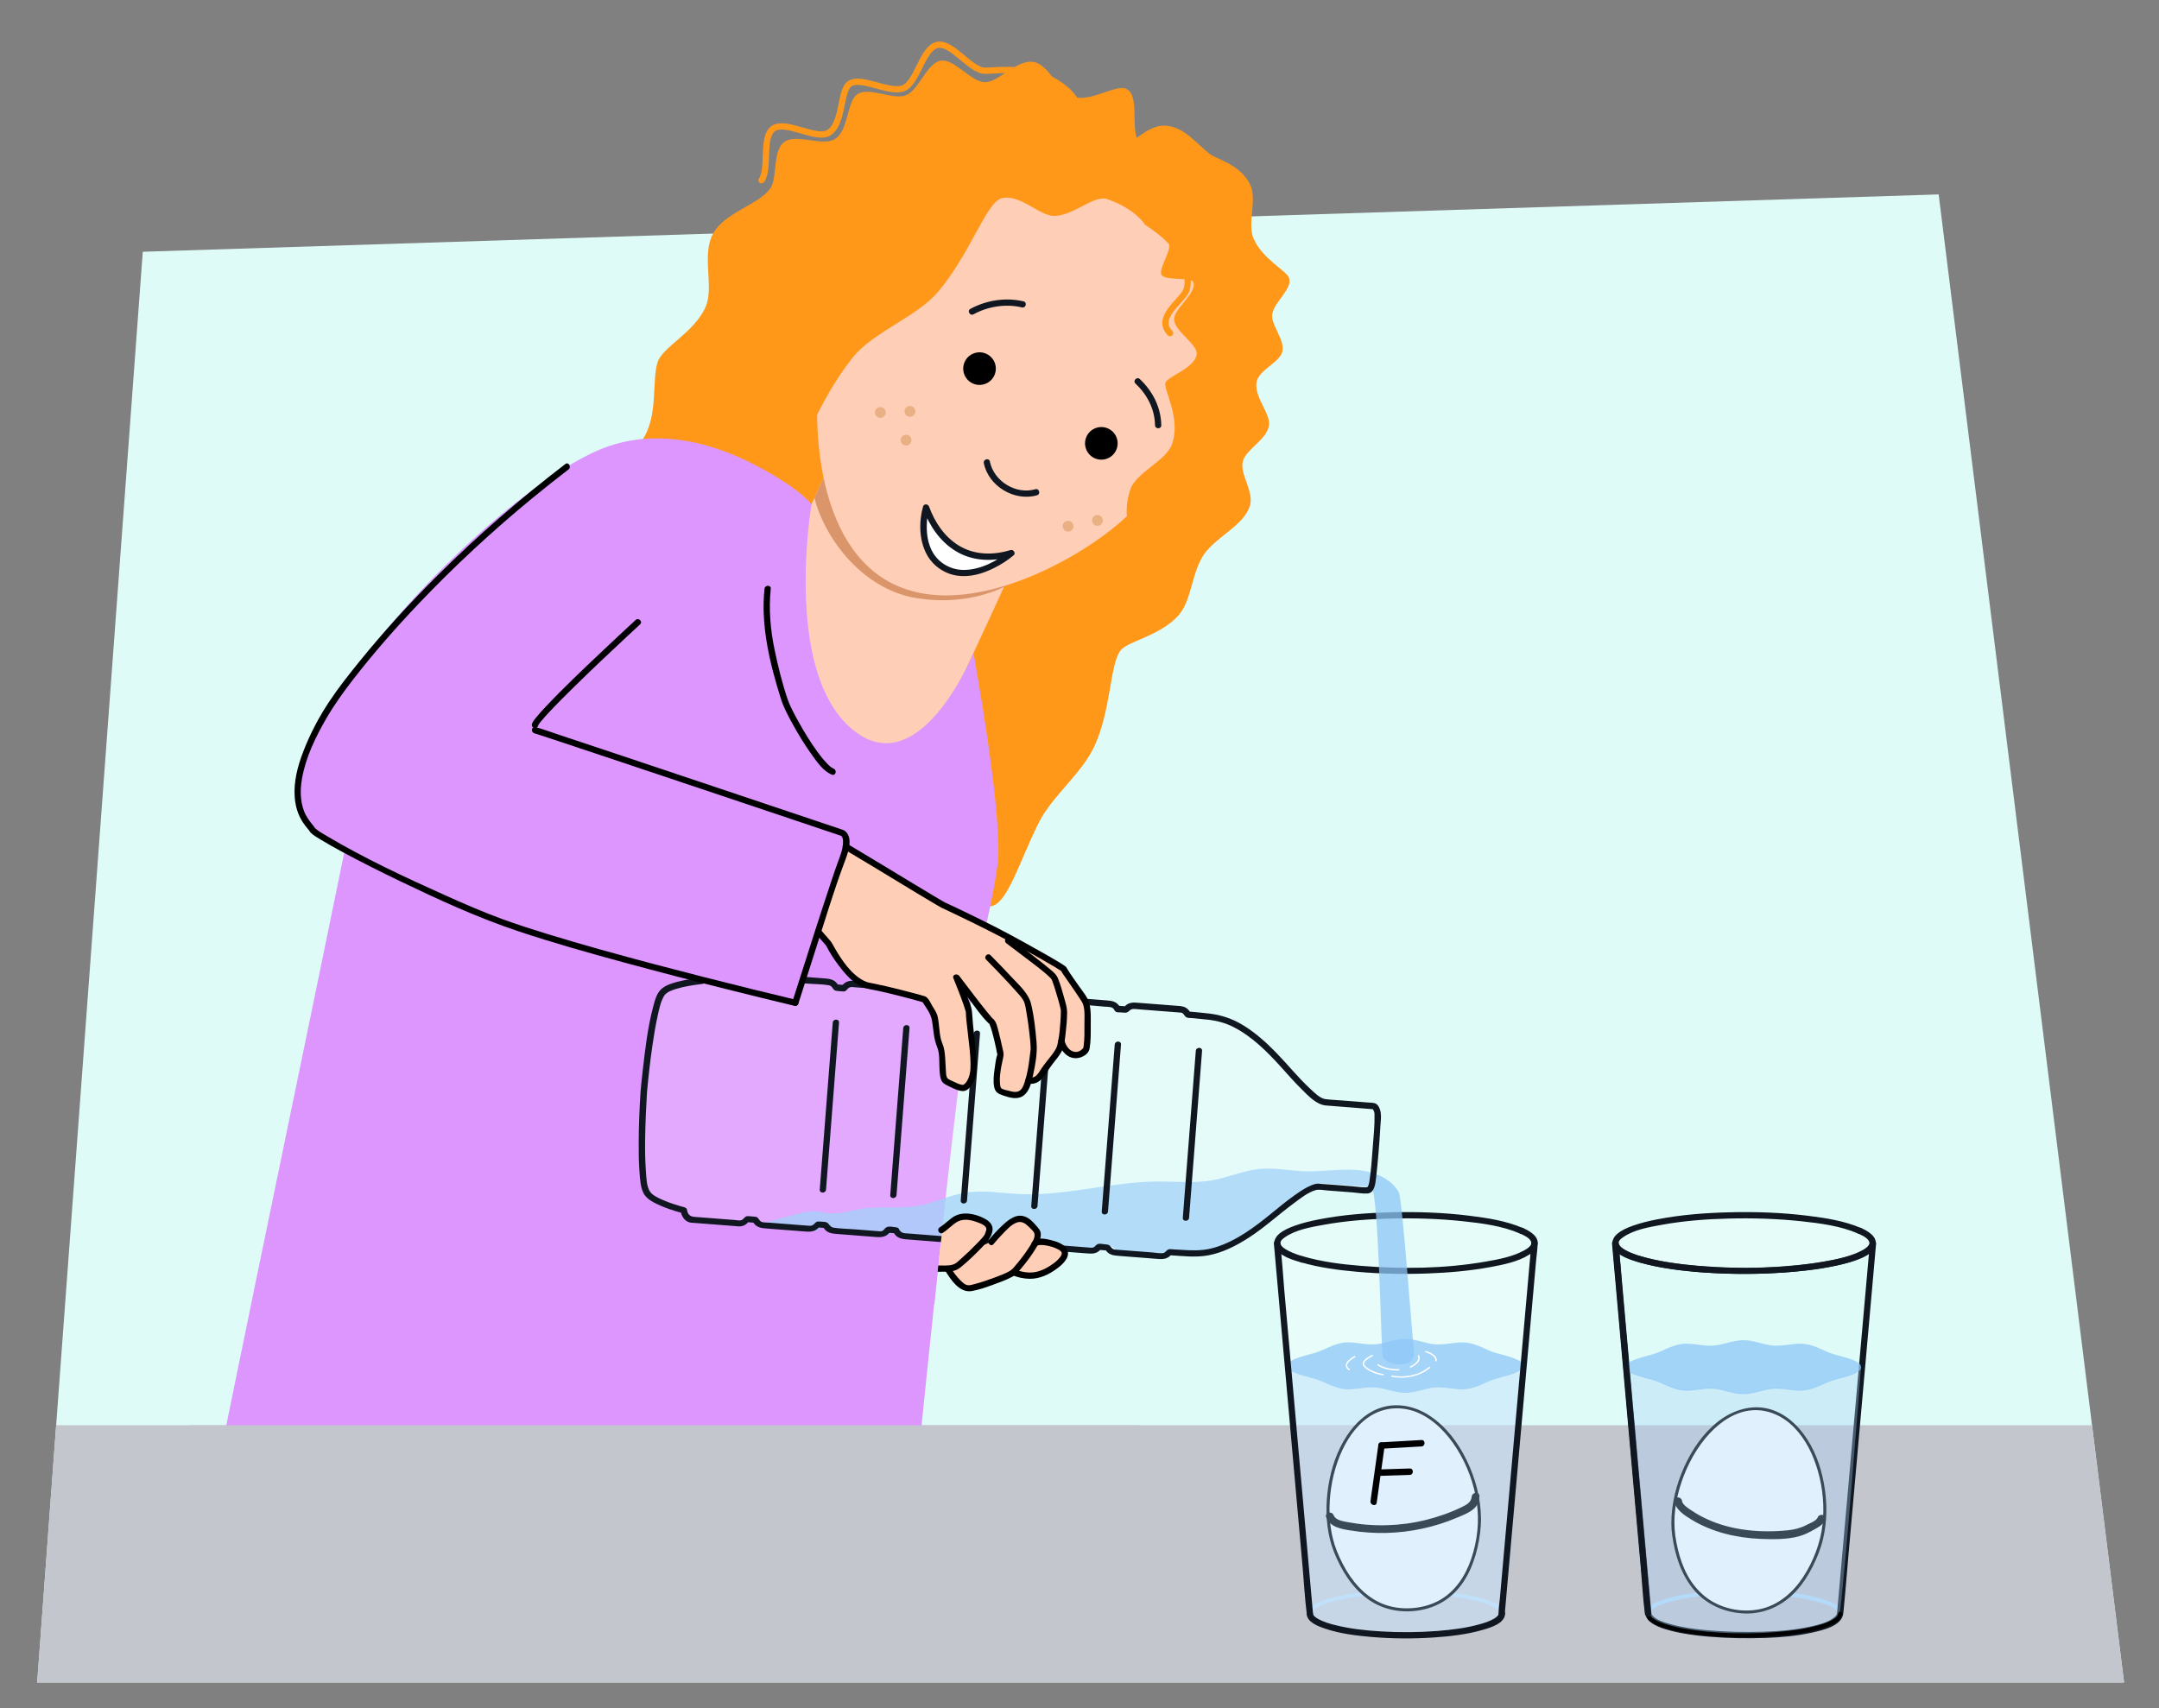 <?xml version="1.0" encoding="UTF-8"?>
<svg id="Voorgrond" xmlns="http://www.w3.org/2000/svg" xmlns:xlink="http://www.w3.org/1999/xlink" viewBox="0 0 690 546">
  <rect x="0" y="0" width="690" height="546" fill="#808080" stroke="none"/>
  <defs>
    <style>
      .cls-1 {
        fill: #da966a;
      }

      .cls-2 {
        fill: #fbdbe1;
      }

      .cls-3 {
        fill: #defbf8;
      }

      .cls-4 {
        fill: #a9d5f9;
        opacity: .35;
      }

      .cls-5 {
        fill: #101720;
      }

      .cls-6 {
        fill: #d59551;
        opacity: .5;
      }

      .cls-7 {
        fill: #fff;
      }

      .cls-8 {
        stroke: #fff;
        stroke-miterlimit: 10;
        stroke-width: .45px;
      }

      .cls-8, .cls-9 {
        fill: none;
      }

      .cls-10 {
        fill: #ff9819;
      }

      .cls-11, .cls-12 {
        fill: #8dc7f7;
      }

      .cls-13, .cls-12 {
        opacity: .75;
      }

      .cls-14 {
        opacity: .2;
      }

      .cls-15 {
        opacity: .29;
      }

      .cls-16 {
        opacity: .1;
      }

      .cls-17 {
        fill: #baddfa;
      }

      .cls-18 {
        fill: #c4c6ce;
      }

      .cls-9 {
        stroke: #ff9819;
        stroke-linecap: round;
        stroke-linejoin: round;
        stroke-width: 2px;
      }

      .cls-19 {
        fill: #dc96fe;
      }

      .cls-20 {
        clip-path: url(#clippath);
      }

      .cls-21 {
        fill: #ffceb6;
      }
    </style>
    <clipPath id="clippath">
      <path id="Path_17571-2" data-name="Path 17571" class="cls-3" d="M11.88,537.78L45.63,80.47l573.95-18.33,59.26,475.64H11.88Z"/>
    </clipPath>
  </defs>
  <g id="Achtergrond_5" data-name="Achtergrond 5">
    <path id="Path_17571" data-name="Path 17571" class="cls-3" d="M11.88,537.78L45.63,80.47l573.95-18.33,59.26,475.64H11.88Z"/>
    <g class="cls-20">
      <rect class="cls-18" x="5.32" y="455.55" width="798.14" height="104.79"/>
    </g>
  </g>
  <g>
    <path d="M597.85,397.5c-.35,3.91-.69,7.82-1.04,11.74-.84,9.44-1.67,18.88-2.51,28.31-1.01,11.38-2.02,22.76-3.03,34.14-.88,9.87-1.75,19.74-2.63,29.61l-.86,9.66c-.13,1.52-.44,3.13-.41,4.66,0,.07-.01.13-.02.2-.07.8,1.18.8,1.25,0,.35-3.91.69-7.82,1.04-11.74.84-9.44,1.67-18.88,2.51-28.31,1.01-11.38,2.02-22.76,3.03-34.14.88-9.87,1.75-19.74,2.63-29.61l.86-9.66c.13-1.52.44-3.13.41-4.66,0-.07.01-.13.02-.2.07-.8-1.18-.8-1.25,0h0Z"/>
    <g>
      <path class="cls-17" d="M419.21,515.76c.03-.87.98-1.49,1.64-1.89,1.34-.81,2.87-1.32,4.37-1.76,4.52-1.31,9.26-1.89,13.94-2.26,6.01-.47,12.07-.51,18.08-.15,4.93.3,9.89.83,14.69,2.03,1.84.46,3.72,1,5.39,1.9.78.42,2.02,1.11,2.06,2.13.03.8,1.28.81,1.25,0-.09-2.54-3.53-3.73-5.49-4.4-4.75-1.63-9.87-2.26-14.85-2.69-6.59-.57-13.24-.61-19.83-.17-5.22.35-10.54.94-15.58,2.4-2.22.64-6.83,1.88-6.93,4.85-.03.81,1.22.8,1.25,0h0Z"/>
      <g>
        <g class="cls-15">
          <path class="cls-7" d="M490.48,397.49c-.49,4.81-18.7,8.68-41.09,8.68-13.61,0-25.67-1.43-33.15-3.63-4.83-1.42-7.74-3.16-7.93-5.05h-.06l10.49,118.32c.29,3.3,11.01,6.91,33.11,6.81,17.99-.08,27.89-3.51,28.18-6.81l10.49-118.32h-.05Z"/>
        </g>
        <g class="cls-14">
          <path class="cls-7" d="M486.28,393.37c-6.7-2.94-20.7-4.96-36.89-4.96-22.7,0-41.1,3.98-41.1,8.88,0,1.96,2.95,3.78,7.95,5.25,7.48,2.2,19.54,3.63,33.15,3.63,22.7,0,41.1-3.98,41.1-8.88,0-1.41-1.51-2.74-4.21-3.92Z"/>
        </g>
        <path class="cls-5" d="M416.43,401.58c-1.64-.49-3.29-1.04-4.8-1.86-.8-.44-1.97-1.06-2.32-1.98s.46-1.66,1.29-2.24c3.53-2.48,8.43-3.29,12.58-4.04,6.96-1.26,14.05-1.79,21.11-1.97,7.75-.2,15.53.03,23.24.85,6.06.65,12.53,1.47,18.17,3.91,1.17.51,2.19-1.22,1.01-1.73-5.33-2.3-11.24-3.21-16.96-3.92-8.36-1.04-16.82-1.33-25.23-1.11-7.66.19-15.37.78-22.9,2.24-2.66.52-5.32,1.14-7.87,2.06-1.76.64-3.56,1.39-4.99,2.63-1.21,1.05-1.95,2.59-1.26,4.16,1.3,2.94,5.64,4.12,8.4,4.95,1.24.37,1.76-1.56.53-1.93h0Z"/>
        <path class="cls-5" d="M485.71,394.24c1.16.53,2.66,1.15,3.41,2.25.36.54.36.98.17,1.33-.48.91-1.53,1.5-2.42,1.97-3.68,1.95-8.04,2.76-12.1,3.46-13.07,2.27-26.69,2.42-39.88,1.35-6.2-.5-12.46-1.29-18.44-3.03-1.24-.36-1.77,1.57-.53,1.93,5.74,1.67,11.74,2.46,17.68,2.99,7.6.68,15.25.83,22.87.54,6.65-.25,13.33-.83,19.88-2.04,4.14-.77,8.73-1.67,12.35-3.94,1.14-.72,2.34-1.7,2.66-3.08.65-2.78-2.56-4.54-4.62-5.47-1.16-.53-2.18,1.2-1.01,1.73h0Z"/>
      </g>
      <g>
        <g>
          <path class="cls-7" d="M426.73,495.76c-6.47-16.33,1.02-43.9,17.63-46s30.39,21.72,28.26,39.62c-1.48,12.44-7.12,23.35-20.03,24.99-12.92,1.64-21.25-6.96-25.86-18.61Z"/>
          <path d="M427.2,495.63c-1.99-5.05-2.54-10.59-2.21-15.98s1.65-11.24,4.08-16.31c2.14-4.48,5.27-8.75,9.68-11.22s9.76-2.59,14.41-.58c5.23,2.27,9.34,6.65,12.35,11.38,3.32,5.22,5.55,11.19,6.45,17.31s.18,12.3-1.79,18.09c-1.86,5.47-5.2,10.53-10.39,13.32s-12.42,3.29-18.1.91-9.7-7.25-12.48-12.54c-.75-1.42-1.41-2.89-2.01-4.38-.23-.57-1.16-.32-.93.26,2.35,5.91,5.81,11.65,11.1,15.37s11.98,4.62,18.18,3.04,10.61-5.55,13.47-10.89c1.48-2.77,2.51-5.77,3.2-8.82s1.14-6.27,1.1-9.45c-.09-6.37-1.8-12.71-4.59-18.42s-6.43-10.53-11.45-13.97c-4.46-3.06-10-4.47-15.3-3-4.91,1.37-8.79,4.99-11.54,9.18-3.14,4.78-5,10.39-5.89,16.01s-.88,11.64.54,17.25c.32,1.26.71,2.5,1.19,3.71.22.57,1.16.32.93-.26Z"/>
        </g>
        <path d="M423.84,484.95c1.25,3.18,4.7,3.73,7.71,4.22,3.85.63,7.75.91,11.64.8,7.66-.21,15.28-1.84,22.34-4.83,1.82-.77,3.87-1.52,5.39-2.81,1.28-1.09,1.73-2.35,1.9-3.97s-2.3-1.57-2.47,0c-.19,1.84-1.57,2.57-3.14,3.33-1.87.91-3.79,1.71-5.75,2.4-3.92,1.39-8,2.39-12.13,2.93s-8.32.65-12.48.32c-2.07-.16-4.12-.44-6.16-.82-1.49-.28-3.83-.58-4.48-2.23-.57-1.46-2.96-.82-2.38.66h0Z"/>
      </g>
      <g id="Water_1" data-name="Water 1">
        <path class="cls-4" d="M477.96,440.79c-2.67.72-5.63,2.77-9.3,3.26-2.98.39-6.37-.76-9.84-.55-3.1.18-6.33,1.74-9.7,1.74s-6.6-1.56-9.7-1.74c-3.46-.2-6.86.95-9.84.55-3.67-.49-6.63-2.54-9.3-3.26-4.95-1.34-8.84-2.33-8.86-4.17,0,0,6.7,73.07,7.02,78.9.32,5.9,15.67,6.53,31.18,7,18.23.56,29.27-1.45,30.21-6.09,1.24-6.06,6.78-76.18,6.99-79.8-.02,1.84-3.91,2.83-8.87,4.17Z"/>
        <path class="cls-12" d="M478.03,432.44c-2.66-.73-5.6-2.79-9.28-3.29-2.99-.4-6.41.76-9.89.56-3.12-.18-6.35-1.76-9.74-1.76-3.39,0-6.62,1.57-9.74,1.75-3.48.2-6.9-.96-9.89-.56-3.68.49-6.62,2.56-9.28,3.28-4.94,1.35-8.82,2.33-8.8,4.18.02,1.84,3.91,2.83,8.86,4.17,2.67.72,5.63,2.78,9.3,3.26,2.98.4,6.38-.75,9.84-.55,3.1.18,6.33,1.74,9.7,1.74s6.6-1.56,9.7-1.74c3.46-.2,6.86.95,9.84.55,3.67-.49,6.63-2.54,9.3-3.26,4.95-1.34,8.85-2.33,8.87-4.17.02-1.84-3.86-2.83-8.79-4.18Z"/>
      </g>
      <path class="cls-17" d="M527.27,515.76c.03-.87.98-1.49,1.64-1.89,1.34-.81,2.87-1.32,4.37-1.76,4.52-1.31,9.26-1.89,13.94-2.26,6.01-.47,12.07-.51,18.08-.15,4.93.3,9.89.83,14.69,2.03,1.84.46,3.72,1,5.39,1.9.78.42,2.02,1.11,2.06,2.13.03.8,1.28.81,1.25,0-.09-2.54-3.53-3.73-5.49-4.4-4.75-1.63-9.87-2.26-14.85-2.69-6.59-.57-13.24-.61-19.83-.17-5.22.35-10.54.94-15.58,2.4-2.22.64-6.83,1.88-6.93,4.85-.03.81,1.22.8,1.25,0h0Z"/>
      <g>
        <path class="cls-5" d="M597.54,397.49c-.02.14-.24.55-.48.82-.39.45-.9.79-1.4,1.1-1.51.92-3.21,1.52-4.9,2.03-5.33,1.63-10.94,2.41-16.47,2.95-13.8,1.34-28.11,1.25-41.81-1.06-2.82-.47-5.63-1.06-8.37-1.89-1.64-.5-3.28-1.08-4.76-1.96-.88-.52-1.87-1.18-2.03-2.26-.06-.43-.56-.73-.96-.73h-.06c-.51,0-1.05.46-1,1,.48,5.36.95,10.72,1.43,16.08,1.07,12.08,2.14,24.17,3.22,36.25,1.16,13.05,2.31,26.1,3.47,39.15.73,8.27,1.47,16.54,2.2,24.8.15,1.73.13,3.24,1.58,4.48,1.84,1.57,4.37,2.33,6.65,2.94,3.99,1.06,8.14,1.58,12.25,1.93,6,.51,12.05.63,18.06.41,5.06-.18,10.16-.62,15.11-1.74,3.2-.73,9.42-2.04,9.84-6.16.63-6.2,1.1-12.43,1.65-18.64,1.1-12.45,2.21-24.91,3.31-37.36s2.28-25.75,3.43-38.63c.66-7.48,1.33-14.96,1.99-22.44.03-.36.06-.72.1-1.08.05-.54-.5-1-1-1h-.05c-1.29,0-1.29,2,0,2h.05l-1-1c-.46,5.18-.92,10.37-1.38,15.55-1.05,11.85-2.1,23.7-3.15,35.54-1.15,12.96-2.3,25.92-3.45,38.88-.76,8.52-1.51,17.05-2.27,25.57-.07.79-.14,1.57-.21,2.36-.01.13-.01.27-.04.4.03-.17-.09.26-.06.18-.18.37-.34.54-.65.83-2.02,1.83-5.23,2.51-7.79,3.09-5.03,1.12-10.21,1.52-15.35,1.67-5.9.17-11.83.04-17.7-.49-3.98-.36-7.98-.9-11.83-1.99-1.86-.53-4.27-1.22-5.57-2.68,0,0-.35-.54-.28-.41-.08-.18-.08-.3-.07-.2-.02-.14-.03-.29-.04-.44-.56-6.63-1.18-13.25-1.76-19.88-1.1-12.4-2.2-24.8-3.3-37.2s-2.24-25.25-3.36-37.87c-.65-7.29-1.29-14.59-1.94-21.88-.03-.34-.06-.68-.09-1.02l-1,1h.06l-.96-.73c.33,2.26,2.93,3.57,4.79,4.38,2.71,1.18,5.6,1.92,8.49,2.52,6.77,1.41,13.72,2.04,20.62,2.34,7.97.35,15.99.21,23.94-.51,6.01-.54,12.12-1.32,17.92-3.08,2.88-.87,7.91-2.33,8.37-5.93.16-1.27-1.84-1.26-2,0Z"/>
        <g class="cls-14">
          <path class="cls-7" d="M594.34,393.37c-6.7-2.94-20.7-4.96-36.89-4.96-22.7,0-41.1,3.98-41.1,8.88,0,1.96,2.95,3.78,7.95,5.25,7.48,2.2,19.54,3.63,33.15,3.63,22.7,0,41.1-3.98,41.1-8.88,0-1.41-1.51-2.74-4.21-3.92Z"/>
        </g>
        <path class="cls-5" d="M524.49,401.58c-1.64-.49-3.29-1.04-4.8-1.86-.8-.44-1.97-1.06-2.32-1.98s.46-1.66,1.29-2.24c3.53-2.48,8.43-3.29,12.58-4.04,6.96-1.26,14.05-1.79,21.11-1.97,7.75-.2,15.53.03,23.24.85,6.06.65,12.53,1.47,18.17,3.91,1.17.51,2.19-1.22,1.01-1.73-5.33-2.3-11.24-3.21-16.96-3.92-8.36-1.04-16.82-1.33-25.23-1.11-7.66.19-15.37.78-22.9,2.24-2.66.52-5.32,1.14-7.87,2.06-1.76.64-3.56,1.39-4.99,2.63-1.21,1.05-1.95,2.59-1.26,4.16,1.3,2.94,5.64,4.12,8.4,4.95,1.24.37,1.76-1.56.53-1.93h0Z"/>
        <path class="cls-5" d="M593.76,394.24c1.16.53,2.66,1.15,3.41,2.25.36.54.36.98.17,1.33-.48.91-1.53,1.5-2.42,1.97-3.68,1.95-8.04,2.76-12.1,3.46-13.07,2.27-26.69,2.42-39.88,1.35-6.2-.5-12.46-1.29-18.44-3.03-1.24-.36-1.77,1.57-.53,1.93,5.74,1.67,11.74,2.46,17.68,2.99,7.6.68,15.25.83,22.87.54,6.65-.25,13.33-.83,19.88-2.04,4.14-.77,8.73-1.67,12.35-3.94,1.14-.72,2.34-1.7,2.66-3.08.65-2.78-2.56-4.54-4.62-5.47-1.16-.53-2.18,1.2-1.01,1.73h0Z"/>
      </g>
      <g>
        <g>
          <path class="cls-7" d="M534.94,490.92c-2.46-17.39,11.29-42.43,27.94-40.58,16.65,1.85,24.44,28.25,18.17,45.15-4.36,11.75-12.4,21.03-25.34,19.59-12.94-1.44-19.02-11.75-20.77-24.16Z"/>
          <path d="M535.41,490.79c-.8-5.79.18-11.77,2.05-17.26s4.9-11.08,9-15.45c3.57-3.81,8.27-6.96,13.62-7.32,5.01-.34,9.7,1.85,13.18,5.36,3.81,3.83,6.26,8.9,7.73,14.06,1.59,5.54,2.12,11.42,1.47,17.15s-2.9,11.72-6.17,16.71-7.96,9.08-13.92,10.31-12.78-.25-17.54-4.13-7.19-9.25-8.56-14.88c-.37-1.5-.65-3.01-.86-4.54-.09-.61-1.02-.35-.93.26.87,6.12,2.84,12.32,6.89,17.11s10.02,7.34,16.25,7.54c6.36.2,12.17-2.52,16.43-7.18,2.15-2.36,3.9-5.07,5.32-7.92s2.57-5.72,3.28-8.76c1.37-5.8,1.33-11.91.25-17.75s-3.12-11.23-6.56-15.84c-3.06-4.1-7.33-7.4-12.48-8.25s-10.58,1.06-14.79,4.36c-4.77,3.75-8.33,9.01-10.81,14.5s-4.13,11.84-4.1,18.05c0,1.39.11,2.77.3,4.14.08.61,1.01.35.93-.26Z"/>
        </g>
        <path d="M535.12,479.78c.37,2.77,3.28,4.6,5.48,5.94,3.28,2,6.9,3.47,10.61,4.46s7.69,1.55,11.6,1.7,8.25.2,12.05-.81c1.77-.47,3.39-1.31,4.97-2.2s2.78-1.47,3.48-3.21c.6-1.47-1.79-2.11-2.38-.66-.47,1.17-2.58,1.9-3.66,2.46-1.9.99-3.8,1.45-5.93,1.67-4.39.44-8.84.45-13.22-.1s-8.64-1.65-12.59-3.48c-1.61-.74-3.18-1.59-4.66-2.58-.96-.64-3.13-1.91-3.3-3.2-.2-1.55-2.67-1.57-2.47,0h0Z"/>
      </g>
      <g id="Water_2" data-name="Water 2">
        <path class="cls-4" d="M585.95,440.76c-2.66.72-5.61,2.77-9.28,3.26-2.97.39-6.36-.75-9.82-.55-3.1.18-6.32,1.74-9.68,1.74s-6.58-1.56-9.68-1.74c-3.46-.2-6.85.95-9.82.55-3.66-.49-6.62-2.53-9.28-3.26-4.94-1.34-8.82-2.32-8.84-4.16,0,0,6.64,72.57,6.95,78.41.32,5.91,12.94,7.5,31.18,7.5s29.27-1.94,30.21-6.59c1.23-6.07,6.69-75.7,6.9-79.32-.02,1.84-3.9,2.82-8.84,4.16Z"/>
        <path class="cls-12" d="M586.01,432.83c-2.66-.72-5.59-2.79-9.26-3.28-2.98-.4-6.39.76-9.86.56-3.11-.18-6.34-1.75-9.72-1.75s-6.61,1.57-9.72,1.75c-3.47.2-6.88-.95-9.86-.56-3.67.49-6.61,2.55-9.26,3.28-4.93,1.34-8.8,2.33-8.78,4.17.02,1.84,3.9,2.82,8.84,4.16,2.66.72,5.62,2.77,9.28,3.26,2.97.39,6.36-.75,9.82-.55,3.1.18,6.32,1.74,9.68,1.74s6.58-1.56,9.68-1.74c3.46-.2,6.85.95,9.82.55,3.66-.49,6.61-2.53,9.28-3.26,4.94-1.34,8.82-2.32,8.84-4.16s-3.85-2.83-8.78-4.17Z"/>
      </g>
      <path d="M587.44,515.76c-.03.87-.98,1.49-1.64,1.89-1.34.81-2.87,1.32-4.37,1.76-4.52,1.31-9.26,1.89-13.94,2.26-6.01.47-12.07.51-18.08.15-4.93-.3-9.89-.83-14.69-2.03-1.84-.46-3.72-1-5.39-1.9-.78-.42-2.02-1.11-2.06-2.13-.03-.8-1.28-.81-1.25,0,.09,2.54,3.53,3.73,5.49,4.4,4.75,1.63,9.87,2.26,14.85,2.69,6.59.57,13.24.61,19.83.17,5.22-.35,10.54-.94,15.58-2.4,2.22-.64,6.83-1.88,6.93-4.85.03-.81-1.22-.8-1.25,0h0Z"/>
      <path class="cls-5" d="M527.69,515.81c-.35-3.91-.69-7.82-1.04-11.74-.84-9.44-1.67-18.88-2.51-28.31-1.01-11.38-2.02-22.76-3.03-34.14-.88-9.87-1.75-19.74-2.63-29.61-.42-4.76-.66-9.58-1.27-14.31,0-.07-.01-.13-.02-.2-.11-1.27-2.11-1.28-2,0,.35,3.91.69,7.82,1.04,11.74.84,9.44,1.67,18.88,2.51,28.31,1.01,11.38,2.02,22.76,3.03,34.14.88,9.87,1.75,19.74,2.63,29.61.42,4.76.66,9.58,1.27,14.31,0,.07.01.13.02.2.11,1.27,2.11,1.28,2,0h0Z"/>
      <path class="cls-5" d="M479.01,515.76c-.02.55-.82,1.19-1.45,1.57-1.32.8-2.81,1.29-4.28,1.72-4.49,1.3-9.19,1.88-13.84,2.25-6.01.47-12.07.51-18.08.15-4.89-.29-9.83-.82-14.59-2.01-1.81-.45-3.66-.98-5.3-1.87-.74-.4-1.85-1.12-1.87-1.81-.04-1.28-2.04-1.29-2,0,.09,2.75,3.62,4.02,5.76,4.76,4.78,1.64,9.94,2.27,14.95,2.7,6.59.57,13.24.61,19.83.17,5.25-.35,10.61-.95,15.68-2.42,2.43-.7,7.09-2.01,7.2-5.21.04-1.29-1.96-1.29-2,0h0Z"/>
      <path class="cls-5" d="M419.63,515.81c-.35-3.91-.69-7.82-1.04-11.74-.84-9.44-1.67-18.88-2.51-28.31-1.01-11.38-2.02-22.76-3.03-34.14-.88-9.87-1.75-19.74-2.63-29.61-.42-4.76-.66-9.58-1.27-14.31,0-.07-.01-.13-.02-.2-.11-1.27-2.11-1.28-2,0,.35,3.91.69,7.82,1.04,11.74.84,9.44,1.67,18.88,2.51,28.31,1.01,11.38,2.02,22.76,3.03,34.14.88,9.87,1.75,19.74,2.63,29.61.42,4.76.66,9.58,1.27,14.31,0,.07.01.13.02.2.11,1.27,2.11,1.28,2,0h0Z"/>
      <path class="cls-5" d="M489.41,397.5c-.35,3.91-.69,7.82-1.04,11.74-.84,9.44-1.67,18.88-2.51,28.31-1.01,11.38-2.02,22.76-3.03,34.14-.88,9.87-1.75,19.74-2.63,29.61-.29,3.22-.57,6.44-.86,9.66-.14,1.53-.42,3.12-.41,4.66,0,.07-.01.13-.02.2-.11,1.28,1.89,1.27,2,0,.35-3.91.69-7.82,1.04-11.74.84-9.44,1.67-18.88,2.51-28.31,1.01-11.38,2.02-22.76,3.03-34.14.88-9.87,1.75-19.74,2.63-29.61.29-3.22.57-6.44.86-9.66.14-1.53.42-3.12.41-4.66,0-.07.01-.13.02-.2.11-1.28-1.89-1.27-2,0h0Z"/>
    </g>
  </g>
  <g>
    <path d="M439.98,480.33c.74-5.26,1.47-10.53,2.21-15.79.1-.75.21-1.49.31-2.24.18-1.29-1.8-1.85-1.98-.55-.74,5.26-1.47,10.53-2.21,15.79-.1.75-.21,1.49-.31,2.24-.18,1.29,1.8,1.85,1.98.55h0Z"/>
    <path d="M441.51,463.06c3.72-.21,7.44-.43,11.17-.64.54-.03,1.07-.06,1.61-.09,1.31-.08,1.32-2.13,0-2.06-3.72.21-7.44.43-11.17.64-.54.03-1.07.06-1.61.09-1.31.08-1.32,2.13,0,2.06h0Z"/>
    <path d="M440.79,471.74c2.84-.09,5.68-.18,8.52-.27.41-.01.82-.03,1.23-.04,1.32-.04,1.33-2.1,0-2.06-2.84.09-5.68.18-8.52.27-.41.01-.82.03-1.23.04-1.32.04-1.33,2.1,0,2.06h0Z"/>
  </g>
  <g>
    <path class="cls-10" d="M336.57,48.51c8.13-3.32,9.2,2.7,18.57.34,5.43-1.37,10.68-8.43,16.45-8.68,6.55-.28,10.99,6.02,15.16,9.13,2.14,1.59,9.7,3.28,12.83,9.77,2.23,4.63-.98,12.27,1,17.03,2.76,6.66,10.59,10.38,11.39,12.73,1.19,3.5-4.7,7.61-5.38,11.52-.59,3.41,4.23,8.28,3.21,12.14-.91,3.43-7.67,5.86-8.23,9.74-.71,4.9,4.6,10.01,3.98,13.79-.77,4.68-7.43,7.56-8.38,11.59s3.72,9.59,2.27,14.13c-2,6.29-10.72,9.78-14.66,15.47s-3.93,14.9-8.21,19.57c-6.12,6.68-16.23,8.12-18.49,11.18-3.42,4.64-2.88,18.16-8.05,29.99-3.95,9.06-13.66,16.32-17.95,24.83-6.44,12.76-10.28,26.94-15.84,26.9-3.75-.03-4.14-16.26-6.84-32.51-1.63-9.8-8.96-20.08-10.03-30.42-1.35-12.96,3.77-25.18,3.53-31.8-.26-7.11-1.76-27,4.11-49.17,4.12-15.53,14.74-30.9,19.22-46.16,7.72-26.29,10.35-51.12,10.35-51.12Z"/>
    <path class="cls-10" d="M366.82,69.58c.12.11,8.12-4.98,7.33-12.9-.46-4.61-9.08-7.86-10.75-12.29-1.85-4.91.72-14.11-3.49-16-3.32-1.49-11.1,4.23-16.81,2.61-4.59-1.31-7.8-10.3-12.7-11.19-5.31-.96-11.13,6.38-15.46,6.46-4.59.08-9.83-7.56-14.27-6.88s-6.99,9.47-11.16,11.07-12.22-3.03-15.77-.16c-3.07,2.47-2.59,11.52-6.97,14.18-3.86,2.36-12.35-1.83-16.08.86-3.98,2.86-2.04,11.6-4.6,15.03-3.94,5.27-14.61,7.53-18.27,14.42s.47,16.9-2.31,23.29c-3.56,8.2-13.83,12.82-15.36,17.73-1.94,6.26.4,17.32-5.05,25.09-4.79,6.83-16.68,9.22-21.13,15.57-6.9,9.86-5.09,18.23-2.35,22.19,1.78,2.58,8.38,11.59,21.38,14.04,8.44,1.59,19.13-4.86,27.79-3.73,11.93,1.57,21.88,10.51,26.21,10.5,4.1-.02,11.78-10.16,21.81-13.25,7.36-2.27,17.83,2.65,24.98.16,12.37-4.3,17.3-13.41,17.3-13.41,7.05-16.01,14.37-12.79,21.42-28.8s-.27-19.24,6.78-35.25c7.05-16.01,14.35-12.8,21.42-28.8.52-1.18-6.74-4.48-6.19-5.64s8.92-.78,8.48-2c-.85-2.39-6.81-1.77-6.19-2.9Z"/>
    <g>
      <path class="cls-21" d="M322.76,183.41l-4.08,8.97c-1.39,3.06-15.18,32.94-16.82,35.64-9.96,16.47-34.33,11.13-40.04,8.54-5.71-2.6-26.19-23.24-16.32-44.92l19.11-42c3.36,7.77,7.83,21.26,15.6,27.98,12.88,11.12,30.79,7.43,42.55,5.8Z"/>
      <path class="cls-1" d="M263.5,152.07l-3.22,7.08c3.6,13.86,16.14,29.53,32.83,32.06,17.65,2.68,28.55-3.88,32.15-5.85l.6-1.05c-11.59,1.79-27.25,6.27-38.5-.22-11.26-6.49-19.62-21.1-23.86-32.03Z"/>
      <path class="cls-21" d="M388.05,158.92c-3.22,5.5-10.16,7.82-17.55,6.57-2.69-.45-5.43-1.38-8.09-2.8-11.65,12.93-52.89,38.15-79.06,22.83-26.17-15.33-24.36-63.65-18.77-80.15-2.51-1.66-4.62-3.64-6.28-5.81-4.44-5.74-5.67-12.72-2.53-18.09,4.14-7.07,14.41-8.9,23.87-4.63h0c.47-.65.94-1.29,1.42-1.92.48-.63.95-1.25,1.44-1.87.64-.82,1.3-1.62,1.96-2.42.33-.4.66-.79.99-1.17.25-.29.5-.58.75-.87.19-.21.38-.42.57-.64.4-.44.81-.89,1.22-1.33.43-.47.85-.91,1.29-1.36.44-.45.87-.89,1.31-1.32.52-.52,1.05-1.03,1.59-1.53.53-.49,1.07-.98,1.62-1.47,0,0,0,0,0,0,.54-.48,1.09-.95,1.64-1.41.28-.23.55-.45.83-.68,1.01-.83,2.03-1.61,3.08-2.36.36-.26.71-.51,1.07-.75.27-.19.53-.37.8-.55.27-.18.53-.35.79-.52,1.8-1.18,3.65-2.24,5.53-3.18.61-.3,1.21-.59,1.82-.87.61-.28,1.23-.55,1.84-.81.63-.26,1.27-.51,1.91-.74.41-.15.8-.29,1.21-.42.26-.09.53-.18.79-.26.57-.19,1.15-.36,1.73-.52.22-.07.44-.12.65-.18.58-.15,1.15-.29,1.72-.42.55-.13,1.1-.24,1.64-.34.47-.09.94-.18,1.4-.24.33-.05.65-.1.98-.14.9-.13,1.81-.23,2.71-.29.64-.05,1.27-.1,1.91-.11.81-.03,1.63-.04,2.45-.03.28,0,.58.01.87.03.47,0,.94.04,1.41.06.44.02.87.05,1.31.1.17.01.34.03.49.04.37.03.74.07,1.11.12.17.02.35.04.52.07,1.1.14,2.23.33,3.35.56.38.07.76.15,1.15.24.48.1.95.21,1.43.34,1.28.31,2.58.69,3.89,1.11.26.08.54.17.8.27.24.07.49.16.73.25.28.09.55.2.82.3.84.3,1.66.63,2.5.98.43.17.85.35,1.28.55,2.55,1.12,5.13,2.45,7.75,3.98,2.92,1.71,5.6,3.51,8.04,5.4.19.14.38.29.57.44,1.06.83,2.08,1.68,3.04,2.55.24.22.48.45.72.67.85.79,1.67,1.59,2.46,2.41.25.26.49.51.73.77.25.27.5.54.74.81.61.68,1.18,1.37,1.74,2.07t0,0c.28.34.55.69.82,1.05.26.34.53.7.78,1.06.51.71,1,1.43,1.46,2.15.46.73.92,1.46,1.33,2.2.21.37.41.74.61,1.12s.4.75.59,1.12c.19.38.37.75.55,1.14.21.45.42.9.61,1.36.09.2.18.41.27.61.21.53.42,1.05.61,1.57.13.36.27.71.38,1.07.14.38.27.78.39,1.18.25.79.48,1.59.68,2.39.06.21.11.43.16.64.06.24.12.48.17.73.11.45.2.91.29,1.38.08.46.17.91.25,1.38.08.46.15.93.22,1.39.07.46.13.94.18,1.41.06.47.1.94.14,1.41.04.47.07.95.1,1.42.02.38.04.76.05,1.15.01.15.01.3.02.44.02.42.02.85.02,1.28,0,.19,0,.4,0,.59,0,.24,0,.47,0,.71,0,.07,0,.14,0,.2,0,.2,0,.4-.01.61,0,.2,0,.4-.02.6-.01.36-.03.72-.05,1.08-.17,3.38-.65,6.82-1.38,10.3-.04.22-.09.44-.14.65-.21,1-.45,2.01-.73,3.03-.19.76-.4,1.52-.62,2.27-.23.76-.45,1.52-.7,2.28-.49,1.52-1.02,3.06-1.59,4.58-.19.51-.39,1.02-.59,1.53-.81,2.04-1.68,4.1-2.64,6.15h0c8.67,6.15,12.29,16.22,8.08,23.41Z"/>
    </g>
    <path class="cls-10" d="M391.88,104.28c.15-.97,8.16-3.82,8.12-7.83-.03-2.71-8.1-5.47-8.22-8.17-.18-3.92,7.27-8.88,6.86-9.94-.44-1.15-8.54-.08-9.59-2.34-.78-1.68,5.18-7.45,4.03-9.11s-8.07,2.39-9.62,1.31c-1.58-1.09-.28-9.66-3.71-11.68-2.63-1.55-9.52,3.72-12.17,2.2-3.44-1.96-2.15-10.39-3.85-11.34-.58-.72-6.68,4.23-7.21,3.54-.6-.78,5.27-6.28,4.81-6.93-.75-1.06-8.4,1.44-8.51,1.02-.19-.71,3.57-6.52,1.07-7.86-1.65-.89-7.12,5.34-8.82,4.53-2.9-1.37-2.8-9.95-2.8-9.95-3.04-.61-4.21,7.31-7.6,6.7-1.94-.36-2.77-8.62-4.77-8.94-2.59-.41-5.58,7.24-6.83,7.22-1.4-.01-7.28-5.96-12.22-3.73-3.34,1.51-3.53,10.49-6.79,12.13-5.31,2.68-14.85-.54-15.14-.05s-1.76,11.94-10.94,19.66c-5.51,4.63-16.77,3.62-22.3,8.23-9.46,7.9-14.64,13.39-14.64,13.39,0,0-3.24,12.62-1.93,22.37.78,5.76,9.64,10.76,10.8,16.36,1.87,9.01.74,20.89,3.42,20.58,2.82-.32,8.33-17.82,19.13-31.3,6.8-8.48,20.46-12.87,27.48-21.24,10.2-12.16,15.35-28.47,20.12-29.72,5.87-1.54,12.18,5.68,16.83,5.62,6.31-.07,12.79-6.82,16.98-5.36,9.17,3.19,12.08,8.18,12.08,8.18,0,0,5.09,3.3,7.52,6.05,1.35,1.52-3.47,8.23-2.21,10.04,1.36,1.95,9.6.51,10.15,2.31,1.08,3.57-6.28,8.43-6.18,11.87.11,3.84,7.71,7.98,7.21,11.21-.71,4.59-9.61,6.98-10.02,9.18-.43,2.3,4.96,11.25,2.21,19.32-1.9,5.57-11.58,9.14-13.4,14.67-3.05,9.27.78,14.85,1.6,15.43.68.48-.19,8.14,2.15,8.48,1.67.25,4.5-7.48,6.16-7.31,2.86.29,7.71,7.16,7.71,7.16,4.04-4.31-2.91-8.52.97-14.3,1.95-2.9,10.96-2.39,12.83-6.25,1.66-3.41-4.3-9.94-3.22-13.84,1.25-4.52,9.86-7.79,10.33-12.4.51-5.01-7.33-10.24-7.36-14.47-.05-7.77-.61-14.05-.51-14.7Z"/>
    <path class="cls-9" d="M373.95,106.49c-4.73-4.84,3.22-9.9,4.99-13.24,2.06-3.88-1.7-12.55.75-15.5,2.65-3.19,8.76-7.53.9-11.02-3.34-1.48-16.87-1.37-26.2-10.75-6.38-6.42-6.48-20.7-13.12-26.78-9.46-8.67-21.43-6.66-26.3-6.58s-10.63-9.26-15.4-8.26-6.39,11.92-10.72,13.78c-4.58,1.96-13.91-4.09-17.48-1.22-2.94,2.37-1.87,13.03-6.7,15.61-4.04,2.16-13.47-4.1-17.45-1.48s-1.19,12.99-3.85,16.56"/>
    <circle cx="313.05" cy="117.84" r="5.21" transform="translate(-20.52 92.93) rotate(-16.36)"/>
    <circle cx="351.98" cy="141.73" r="5.21" transform="translate(-25.67 104.86) rotate(-16.36)"/>
    <path class="cls-5" d="M314.42,148.03c1.48,7.38,9.81,12.36,17.01,10.27,1.23-.36.71-2.29-.53-1.93-6.22,1.81-13.28-2.54-14.55-8.87-.25-1.26-2.18-.73-1.93.53h0Z"/>
    <g>
      <path class="cls-7" d="M323.22,176.77c-13.92,4.37-23.4-3.76-27.27-14.58,0,0-3.83,13.45,5.52,19.17s21.75-4.59,21.75-4.59Z"/>
      <path class="cls-5" d="M322.96,175.81c-5.59,1.71-11.56,1.64-16.63-1.49-4.53-2.8-7.61-7.45-9.41-12.39-.33-.9-1.65-1-1.93,0-1.38,4.88-1.25,10.84,1.22,15.34,1.98,3.61,5.64,6.15,9.72,6.73s8.09-.62,11.68-2.4c2.24-1.11,4.43-2.48,6.33-4.11.98-.84-.44-2.25-1.41-1.41-3.86,3.31-9.28,6.06-14.44,6.09-3.93.02-7.69-1.93-9.79-5.29-1.67-2.69-2.18-5.9-2.11-9.02.04-1.8.24-3.64.73-5.38h-1.93c1.97,5.44,5.33,10.5,10.33,13.59,5.51,3.41,12.1,3.55,18.18,1.69,1.23-.38.7-2.31-.53-1.93Z"/>
    </g>
    <path class="cls-5" d="M311.13,100.46c4.61-2.53,10.34-3.43,15.47-2.2,1.25.3,1.78-1.63.53-1.93-5.66-1.35-11.92-.39-17.01,2.4-1.13.62-.12,2.35,1.01,1.73h0Z"/>
    <path class="cls-5" d="M362.88,122.58c3.75,3.55,6.15,8.11,6.26,13.34.03,1.29,2.03,1.29,2,0-.12-5.74-2.72-10.84-6.85-14.75-.93-.89-2.35.53-1.41,1.41h0Z"/>
    <circle class="cls-6" cx="281.34" cy="131.85" r="1.73"/>
    <circle class="cls-6" cx="290.8" cy="131.48" r="1.73"/>
    <circle class="cls-6" cx="350.74" cy="166.34" r="1.73"/>
    <circle class="cls-6" cx="289.56" cy="140.67" r="1.73"/>
    <circle class="cls-6" cx="341.36" cy="168.2" r="1.73"/>
  </g>
  <path class="cls-2" d="M302.38,395.49c-.32,0-2.55-3.01-2.55-3.01l-5.56-1-3.55,11.76,1.87,2.83,4.24.91,3.46-.41,3.14-2.19-.23-6.47-.82-2.42Z"/>
  <path class="cls-19" d="M244.18,165.79c8.94,19.28-10,43.12-16.31,52.23-6.31,9.11-32.42,16.27-32.42,16.27,1.47.54,72.57,31.55,73.62,31.9,1.05.35,2.45,2.45,0,8.76-2.45,6.31-14.89,45.58-14.89,45.58,0,0-72.75-17.19-97.99-27.35-25.24-10.17-55.39-25.94-56.44-28.04-1.05-2.1-13.03-9.82,6.28-40.31s56.99-67.46,83.28-80.08c26.29-12.62,52.92,3.96,61.22,9.21,6.06,3.83,8.83,7.21,8.83,7.21,0,0-8.85,51.65,11.88,70.93,22.04,20.49,39.87-23.39,39.87-23.39,0,0,9.79,53.22,7.68,67.94-2.1,14.72-3.89,17.42-9.08,46.9-5.19,29.48-18.05,160.73-18.05,160.73l-224.67-1.12c.37-6.28,50.23-242.8,49.49-243.9"/>
  <path d="M171.93,232.01c.07-.26-.09.14.02-.08.07-.13.15-.26.23-.39.25-.39.43-.61.68-.92.81-1,1.68-1.96,2.56-2.9,2.57-2.75,5.24-5.41,7.93-8.05,5.67-5.57,11.45-11.03,17.26-16.44,1.31-1.22,2.63-2.45,3.95-3.66.95-.87-.47-2.29-1.41-1.41-3.71,3.42-7.4,6.88-11.07,10.35-5.98,5.66-11.98,11.33-17.63,17.33-1.03,1.09-2.06,2.2-3,3.37-.53.66-1.23,1.42-1.44,2.26-.32,1.25,1.61,1.78,1.93.53h0Z"/>
  <g>
    <g class="cls-13">
      <path class="cls-11" d="M254.31,388.13c1.92-.52,3.88-1.04,5.87-.98,1.75.05,3.45.55,5.2.67,3.16.21,6.24-.84,9.37-1.37,6.27-1.05,12.77.05,19.03-1.12,4.95-.93,9.57-3.26,14.54-4.09,5.77-.96,11.66.14,17.5.41,14.81.7,29.41-3.93,44.24-4.01,5.83-.03,11.71.63,17.45-.39,5.08-.91,9.9-3.12,15.04-3.62,4.84-.47,9.69.61,14.54.76,5.37.16,10.74-.83,16.1-.47,2.36.16,4.77.65,6.98,1.53,2.81,1.13,5.28,2.92,6.82,5.5,1.24,2.08,4.41,47.96,4.88,50.33,1.39,7.1-9.66,5.02-9.99,2.17-.57-4.79-1.29-51.01-3.51-54.11-.77-1.07,1.75.22.68-.27-.19.18-.41.29-.68.27l-4.82-.32-10.71-.71c-2.96-.5-13.41,8.6-13.41,8.6-6.81,5.76-16.28,13.07-25.52,13.13-1.51.01-4.53-.12-8.51-.33-.58.86-1.43,1.39-2.35,1.33l-15.29-1.03c-.89-.06-1.65-.66-2.12-1.57-.93-.06-1.87-.13-2.81-.2-.58.83-1.42,1.33-2.31,1.27l-15.29-1.03c-.93-.06-1.71-.71-2.17-1.67-.91-.07-1.81-.14-2.7-.2-.58.9-1.44,1.44-2.38,1.38l-15.29-1.03c-.99-.07-1.81-.8-2.25-1.86-.6-.05-1.02-.08-1.24-.1-.12,0-.17-.01-.17-.01l-1.08-.07c-.58,1-1.5,1.62-2.49,1.55l-15.29-1.03c-.97-.07-1.79-.78-2.23-1.82l-2.55-.17c-.59.97-1.48,1.56-2.46,1.5l-15.29-1.03c-.96-.06-1.75-.75-2.21-1.76l-2.61-.17c-.58.93-1.47,1.51-2.42,1.44l-15.29-1.03c-.79-.05-1.46-.55-1.93-1.29,3.7-1,7.41-2,11.11-2.99Z"/>
    </g>
    <g>
      <g class="cls-16">
        <path class="cls-7" d="M362.25,321.35l15.28,1.19c.91.07,1.68.72,2.13,1.66,3.97.36,6.97.67,8.46.9,9.14,1.4,17.46,10,23.36,16.69,0,0,9.03,10.51,12.03,10.44l15.51,1.23c.42.11.88.56,1.2,1.92.39,1.66-1.28,22.06-1.82,23.34-.37.87-.74,1.76-1.49,1.71l-15.52-1.18c-2.96-.53-13.5,8.46-13.5,8.46-6.86,5.69-16.41,12.9-25.66,12.87-1.51,0-4.52-.16-8.5-.42-.59.86-1.45,1.38-2.36,1.31l-15.28-1.19c-.89-.07-1.64-.68-2.1-1.59-.93-.07-1.87-.15-2.81-.22-.59.83-1.43,1.32-2.32,1.25l-15.28-1.19c-.93-.07-1.7-.73-2.15-1.69-.91-.08-1.81-.15-2.69-.23-.59.89-1.46,1.43-2.39,1.36l-15.28-1.19c-.99-.08-1.8-.82-2.23-1.89-.91-.08-1.41-.12-1.41-.12l-1.08-.08c-.59.99-1.51,1.61-2.5,1.53l-15.28-1.19c-.97-.08-1.78-.8-2.21-1.85l-2.55-.19c-.59.96-1.5,1.55-2.47,1.47l-15.28-1.19c-.95-.07-1.75-.77-2.19-1.78l-2.61-.2c-.59.93-1.48,1.49-2.43,1.42l-15.28-1.19c-.93-.07-1.71-.75-2.16-1.72l-2.68-.2c-.59.89-1.46,1.43-2.39,1.36l-15.28-1.19c-1.3-.1-2.31-1.37-2.52-3-4.81-1.32-10.16-3.23-11.71-5.5-2.79-4.07-1.31-28.72-1.09-32.18h0s0-.07.02-.2c0-.13.01-.2.01-.2h0c.32-3.45,2.67-28.03,6.05-31.63,1.88-2,7.46-3.06,12.41-3.62.46-1.58,1.65-2.68,2.95-2.58l15.28,1.19c.93.07,1.71.74,2.15,1.71l2.68.22c.59-.9,1.46-1.44,2.4-1.37l15.28,1.19c.95.07,1.74.77,2.18,1.78l2.61.21c.59-.93,1.48-1.5,2.44-1.42l15.28,1.19c.97.08,1.78.8,2.21,1.84l2.55.2c.59-.96,1.5-1.56,2.47-1.48l15.28,1.19c.99.08,1.81.83,2.24,1.9l1.08.09s.5.03,1.42.1c.59-.99,1.51-1.6,2.5-1.52l15.28,1.19c.93.07,1.71.74,2.15,1.71.88.06,1.78.13,2.69.19.59-.88,1.46-1.41,2.38-1.34l15.28,1.19c.89.07,1.65.69,2.1,1.6.94.07,1.88.14,2.81.21.59-.82,1.43-1.32,2.32-1.25Z"/>
      </g>
      <g class="cls-16">
        <path class="cls-7" d="M362.25,321.35l15.28,1.19c.91.07,1.68.72,2.13,1.66,3.97.36,6.97.67,8.46.9,9.14,1.4,17.46,10,23.36,16.69,0,0,9.03,10.51,12.03,10.44l15.51,1.23c.42.11.88.56,1.2,1.92.39,1.66-1.28,22.06-1.82,23.34-.37.87-.74,1.76-1.49,1.71l-15.52-1.18c-2.96-.53-13.5,8.46-13.5,8.46-6.86,5.69-16.41,12.9-25.66,12.87-1.51,0-4.52-.16-8.5-.42-.59.86-1.45,1.38-2.36,1.31l-15.28-1.19c-.89-.07-1.64-.68-2.1-1.59-.93-.07-1.87-.15-2.81-.22-.59.83-1.43,1.32-2.32,1.25l-15.28-1.19c-.93-.07-1.7-.73-2.15-1.69-.91-.08-1.81-.15-2.69-.23-.59.89-1.46,1.43-2.39,1.36l-15.28-1.19c-.99-.08-1.8-.82-2.23-1.89-.91-.08-1.41-.12-1.41-.12l-1.08-.08c-.59.99-1.51,1.61-2.5,1.53l-15.28-1.19c-.97-.08-1.78-.8-2.21-1.85l-2.55-.19c-.59.96-1.5,1.55-2.47,1.47l-15.28-1.19c-.95-.07-1.75-.77-2.19-1.78l-2.61-.2c-.59.93-1.48,1.49-2.43,1.42l-15.28-1.19c-.93-.07-1.71-.75-2.16-1.72l-2.68-.2c-.59.89-1.46,1.43-2.39,1.36l-15.28-1.19c-1.3-.1-2.31-1.37-2.52-3-4.81-1.32-10.16-3.23-11.71-5.5-2.79-4.07-1.31-28.72-1.09-32.18h0s0-.07.02-.2c0-.13.01-.2.01-.2h0c.32-3.45,2.67-28.03,6.05-31.63,1.88-2,7.46-3.06,12.41-3.62.46-1.58,1.65-2.68,2.95-2.58l15.28,1.19c.93.07,1.71.74,2.15,1.71l2.68.22c.59-.9,1.46-1.44,2.4-1.37l15.28,1.19c.95.07,1.74.77,2.18,1.78l2.61.21c.59-.93,1.48-1.5,2.44-1.42l15.28,1.19c.97.08,1.78.8,2.21,1.84l2.55.2c.59-.96,1.5-1.56,2.47-1.48l15.28,1.19c.99.08,1.81.83,2.24,1.9l1.08.09s.5.03,1.42.1c.59-.99,1.51-1.6,2.5-1.52l15.28,1.19c.93.07,1.71.74,2.15,1.71.88.06,1.78.13,2.69.19.59-.88,1.46-1.41,2.38-1.34l15.28,1.19c.89.07,1.65.69,2.1,1.6.94.07,1.88.14,2.81.21.59-.82,1.43-1.32,2.32-1.25Z"/>
      </g>
      <path class="cls-5" d="M377.52,321.59c-3-.23-6-.47-9-.7l-5.19-.4c-1.64-.13-2.99.04-4.11,1.46l.71-.29c-.94-.07-1.87-.14-2.81-.21l.86.5c-1.02-1.82-2.49-2.06-4.33-2.2l-6.27-.49c-2.09-.16-4.18-.32-6.27-.49-1.92-.15-3.32,0-4.62,1.73l.86-.5c-.9-.06-1.8-.13-2.7-.19l.86.5c-.98-1.91-2.51-2.17-4.39-2.32-2.09-.16-4.18-.32-6.27-.49l-6.27-.49c-.45-.03-.9-.1-1.35-.11-1.49-.02-2.58.81-3.38,2.02l.86-.5c-.83-.05-1.66-.12-2.49-.18l.86.5c-.91-2.03-2.53-2.35-4.47-2.51l-6.39-.5c-2.07-.16-4.14-.32-6.22-.48-1.94-.15-3.41.07-4.63,1.88l.86-.5-2.55-.2.86.5c-.95-2-2.52-2.29-4.45-2.44l-6.27-.49c-2.09-.16-4.18-.32-6.27-.49-1.95-.15-3.42.02-4.67,1.82l.86-.5c-.87-.07-1.74-.14-2.61-.22l.86.5c-.93-1.88-2.41-2.22-4.27-2.37-2.1-.16-4.19-.33-6.29-.49l-6.32-.49c-1.95-.15-3.4-.03-4.71,1.75l.86-.5-2.68-.22.86.5c-1.01-1.96-2.62-2.18-4.54-2.33l-6.73-.52-6.19-.48c-.48-.04-.94-.09-1.42-.03-1.74.23-2.8,1.72-3.32,3.28l.96-.73c-2.56.3-5.13.66-7.63,1.31-1.8.47-3.83,1.08-5.24,2.36-1.55,1.41-2.11,3.87-2.63,5.81-1.7,6.44-2.48,13.15-3.24,19.75-.27,2.33-.52,4.67-.73,7.01l1-1h0c-.57-.04-.96.5-1,1l-.03.41c-.04.57.5.96,1,1h0c-.33-.33-.67-.67-1-1-.34,5.23-.54,10.48-.58,15.72-.02,3.3,0,6.61.27,9.91.17,2.17.28,4.72,1.32,6.69.87,1.64,2.71,2.66,4.32,3.43,2.62,1.26,5.41,2.13,8.2,2.9l-.7-.7c.27,1.62,1.22,3.24,2.92,3.65.44.11.94.11,1.39.14l6.06.47c2.23.17,4.47.35,6.7.52.53.04,1.07.11,1.6.12,1.47.04,2.5-.7,3.34-1.85l-.86.5c.89.07,1.79.13,2.68.2l-.86-.5c.94,1.84,2.41,2.17,4.24,2.31l6.29.49,6.32.49c1.97.15,3.44.02,4.74-1.8l-.86.5c.87.07,1.74.13,2.61.2l-.86-.5c.96,1.95,2.52,2.24,4.42,2.38l6.27.49c2.09.16,4.18.32,6.27.49,1.97.15,3.46-.03,4.71-1.86l-.86.5,2.55.19-.86-.5c.94,2,2.52,2.29,4.45,2.44l6.27.49,6.27.49c.45.03.9.1,1.35.11,1.49.02,2.59-.81,3.39-2.02l-.86.5c.83.06,1.66.13,2.49.21l-.86-.5c.9,1.96,2.42,2.33,4.32,2.47l6.29.49,6.31.49c1.95.15,3.4.04,4.71-1.74l-.86.5c.9.07,1.8.15,2.69.22l-.86-.5c.95,1.82,2.41,2.14,4.24,2.29,2.05.16,4.11.32,6.16.48s4.24.33,6.36.49c1.79.14,3.28.18,4.55-1.42l-.71.29c.94.07,1.87.15,2.81.23l-.86-.5c1.03,1.81,2.5,2.05,4.34,2.19l6.27.49,6.27.49c1.91.15,3.3,0,4.6-1.69l-.86.5c4.1.26,8.36.8,12.44.04,4.61-.86,8.91-3.07,12.82-5.58,5.15-3.31,9.61-7.46,14.51-11.08,2.07-1.53,4.38-3.4,6.88-4.16,1.12-.34,2.65,0,3.91.1,2.66.2,5.33.41,7.99.61,1.54.12,3.23.46,4.77.34,2.27-.18,2.5-3.26,2.71-4.99.31-2.58.54-5.17.76-7.76.24-2.91.46-5.82.62-8.73.09-1.65.41-3.61-.09-5.22-.34-1.09-.93-2.08-2.14-2.24-.62-.08-1.27-.1-1.9-.15-2.58-.2-5.16-.41-7.74-.61-1.89-.15-3.81-.22-5.69-.45-1.72-.21-3.53-2.08-4.81-3.26-3.96-3.65-7.3-7.87-11.05-11.71-3.15-3.22-6.57-6.28-10.42-8.64-3.38-2.07-6.95-3.29-10.88-3.75-2.26-.27-4.52-.47-6.79-.67l.86.5c-.59-1.09-1.47-1.92-2.73-2.12s-1.8,1.73-.53,1.93c1.02.16,1.04.81,1.69,1.4.52.48,1.49.36,2.15.42,1.68.16,3.37.32,5.05.51,2.87.33,5.56,1.05,8.15,2.38,5.86,3.01,10.66,7.82,15.04,12.66,2.21,2.44,4.36,4.93,6.71,7.23,2.08,2.04,4.64,4.88,7.71,5.14,3.32.28,6.64.52,9.95.79l4.63.37c.17.01.35,0,.51.04.37.08-.11-.04-.1-.03.2.27.28.49.41.81-.01-.03.17.77.1.31.03.2.03.4.03.6.09,3.54-.31,7.13-.58,10.66s-.49,7.22-1.06,10.78c-.06.35-.12.68-.24,1.02-.31.81-.31.79-.95.8-1.43.04-2.94-.22-4.36-.33-3.42-.26-6.84-.56-10.27-.78-.54-.04-.18-.07-.68-.05-.71.03-1.36.23-2.01.5-1.86.77-3.56,1.92-5.2,3.07-2.63,1.85-5.1,3.89-7.58,5.92-5.33,4.36-11.14,8.73-17.79,10.82-2.84.89-5.64,1.1-8.6.97-1.58-.07-3.17-.16-4.75-.26-.72-.04-1.55-.28-2.15.2s-.77.98-1.68,1.01c-1.03.04-2.13-.17-3.15-.25l-5.95-.46-5.07-.39c-.34-.03-.71-.01-1.04-.08-.5-.11-.79-.37-1.1-.77-.63-.81-.91-.81-1.98-.9-.69-.06-1.75-.37-2.38-.01-.73.41-.84,1.08-1.82,1.11-.27,0-.56-.04-.83-.06l-4.84-.38-6.01-.47c-1.14-.09-2.39-.04-3.51-.27-1.05-.22-1.07-1.34-1.97-1.67-.69-.25-1.78-.2-2.52-.22-1.21-.04-1.05.65-2.01,1.14-.86.44-2.31.06-3.21,0-3.73-.29-7.47-.58-11.2-.87-1.4-.11-2.36,0-3.05-1.52-.15-.33-.53-.47-.86-.5-.83-.07-1.66-.15-2.49-.21-.36-.03-.68.21-.86.5-.91,1.37-2.19.99-3.58.88l-5.7-.44c-1.87-.15-3.74-.29-5.62-.44-1.48-.12-2.63.08-3.37-1.5-.15-.33-.53-.47-.86-.5-.89-.07-2.36-.49-3.15.02s-.79,1.23-1.89,1.26c-.23,0-.46-.04-.69-.05l-7.55-.59c-2.23-.17-4.55-.19-6.76-.53-1.28-.19-1.37-1.65-2.62-1.82-.6-.08-1.22-.09-1.83-.14-.98-.07-1.1.19-1.81.87s-1.47.48-2.31.42l-3.52-.27-8.47-.66c-.69-.05-1.46-.02-2.14-.17-.77-.17-.91-.67-1.36-1.23s-.99-.5-1.63-.55c-.57-.04-1.18-.15-1.75-.13-1.02.03-1.19,1.12-2.14,1.33-.57.13-1.31-.05-1.87-.09l-9.22-.72-3.77-.29c-1.43-.11-2.12-.77-2.38-2.33-.06-.33-.39-.61-.7-.7-2.44-.68-4.89-1.41-7.2-2.46-1.4-.63-3.29-1.44-4.08-2.86-.94-1.71-.99-4.22-1.13-6.14-.46-6.25-.26-12.56,0-18.82.09-2.15.2-4.3.34-6.44.04-.57-.49-.96-1-1h0c.33.33.67.67,1,1l.03-.41-1,1h0c.57.05.95-.5,1-1,.44-4.85,1-9.69,1.69-14.5.46-3.19.98-6.37,1.67-9.51.47-2.13.93-4.5,2.04-6.41.73-1.24,2.47-1.85,3.87-2.28,2.65-.82,5.43-1.23,8.19-1.55.47-.05.81-.28.96-.73.44-1.32,1.24-1.9,2.54-1.8l3.04.24c2.9.23,5.81.45,8.71.68.88.07,1.77.1,2.64.21,1.25.16,1.39,1.55,2.55,1.75.87.15,2.58.52,3.32-.08.66-.53.83-1.09,1.77-1.07.25,0,.5.04.74.06l7.81.61c2.13.17,4.41.13,6.52.51.52.09.89.36,1.2.82.47.72.69.92,1.52,1,.65.06,1.31.15,1.96.16.99.02,1.06-.76,1.83-1.21.59-.35,1.42-.16,2.07-.11l3.49.27c3.06.24,6.12.48,9.19.71,1.13.09,1.86.02,2.57,1.12.46.73.79.81,1.61.88l1.95.16c.36.03.68-.22.86-.5.89-1.31,2.12-.95,3.46-.85l5.66.44,5.65.44c1.52.12,2.74-.09,3.49,1.57.15.33.54.47.86.5.83.06,1.66.13,2.49.18.36.02.68-.21.86-.5,1.04-1.57,3.2-.9,4.81-.78l7.61.59c1.43.11,3.08.01,4.47.35.85.2.91.9,1.46,1.42.62.59,2.38.5,3.18.47,1.07-.04,1.21-1.09,2.2-1.31.22-.05.45,0,.67,0,4.33.18,8.67.67,13,1.01.61.05,1.26.04,1.87.15.35.06.65.17.92.43.33.31.43.81.83,1.05.45.26,1.19.19,1.68.22,1.11.08,1.77.31,2.57-.46.46-.45.85-.65,1.49-.65.6,0,1.23.1,1.83.14,4.45.35,8.89.69,13.34,1.04,1.28.1,1.28-1.9,0-2Z"/>
      <path class="cls-5" d="M380.02,389.25c.5-6.46,1-12.91,1.51-19.37.72-9.26,1.44-18.52,2.16-27.78.16-2.07.32-4.15.48-6.22.1-1.28-1.9-1.28-2,0-.44,5.7-.89,11.4-1.33,17.09-.74,9.47-1.47,18.94-2.21,28.41-.2,2.62-.41,5.24-.61,7.86-.1,1.28,1.9,1.28,2,0h0Z"/>
      <path class="cls-5" d="M354.11,387.24c.5-6.46,1-12.91,1.51-19.37.72-9.26,1.44-18.52,2.16-27.78.16-2.07.32-4.15.48-6.22.1-1.28-1.9-1.28-2,0-.44,5.7-.89,11.4-1.33,17.09-.74,9.47-1.47,18.94-2.21,28.41-.2,2.62-.41,5.24-.61,7.86-.1,1.28,1.9,1.28,2,0h0Z"/>
      <path class="cls-5" d="M331.58,385.48c.5-6.46,1-12.91,1.51-19.37.72-9.26,1.44-18.52,2.16-27.78.16-2.07.32-4.15.48-6.22.1-1.28-1.9-1.28-2,0-.44,5.7-.89,11.4-1.33,17.09-.74,9.47-1.47,18.94-2.21,28.41-.2,2.62-.41,5.24-.61,7.86-.1,1.28,1.9,1.28,2,0h0Z"/>
      <path class="cls-5" d="M309.05,383.73c.5-6.46,1-12.91,1.51-19.37.72-9.26,1.44-18.52,2.16-27.78.16-2.07.32-4.15.48-6.22.1-1.28-1.9-1.28-2,0-.44,5.7-.89,11.4-1.33,17.09-.74,9.47-1.47,18.94-2.21,28.41-.2,2.62-.41,5.24-.61,7.86-.1,1.28,1.9,1.28,2,0h0Z"/>
      <path class="cls-5" d="M286.52,381.98c.5-6.46,1-12.91,1.51-19.37.72-9.26,1.44-18.52,2.16-27.78.16-2.07.32-4.15.48-6.22.1-1.28-1.9-1.28-2,0-.44,5.7-.89,11.4-1.33,17.09-.74,9.47-1.47,18.94-2.21,28.41-.2,2.62-.41,5.24-.61,7.86-.1,1.28,1.9,1.28,2,0h0Z"/>
      <path class="cls-5" d="M263.99,380.23c.5-6.46,1-12.91,1.51-19.37.72-9.26,1.44-18.52,2.16-27.78.16-2.07.32-4.15.48-6.22.1-1.28-1.9-1.28-2,0-.44,5.7-.89,11.4-1.33,17.09-.74,9.47-1.47,18.94-2.21,28.41-.2,2.62-.41,5.24-.61,7.86-.1,1.28,1.9,1.28,2,0h0Z"/>
    </g>
  </g>
  <g>
    <path class="cls-21" d="M328.75,345.26s2.24,1.06,4.2-2.07,4.31-5.49,5.49-7.65c1.18-2.16,1.77-11.77,1.57-12.95-.2-1.18-2.35-8.86-3.14-10.22-.78-1.36-14.74-11.75-14.74-11.75"/>
    <path class="cls-21" d="M339.22,332.75s.8,3.41,3.35,4.27,3.92-.9,4.51-1.49c.59-.59.78-12.95,0-14.91-.78-1.96-6.79-10-7.02-10.79-.23-.78-21.99-12.55-21.99-12.55,0,0-15.31-7.45-16.29-7.85-.98-.39-18.04-10.79-18.63-11.18-.59-.39-12.82-7.67-12.82-7.67l-8.85,27.18,3.43,3.94s6.21,12.25,12.91,13.43c6.7,1.18,17.69,4.31,17.69,4.31,0,0,2.16,3.33,2.94,4.9s.8,7.85,1.96,9.81c1.16,1.96.39,10.38,1.77,11.27,1.37.89,5.1,2.66,6.08,2.26.98-.39,2.94-2.55,2.94-6.67,0-4.12-1.57-16.5-1.47-17.47.1-.97-4.02-11.18-4.02-11.18,0,0,10.2,13.55,11.18,14.14.98.59,2.94,10.51,2.94,10.51,0,0-2.75,10.98,0,11.8,2.75.83,6.47,2.79,8.24-1.53,1.77-4.31,2.16-10.78,2.35-11.77s-1.18-13.73-2.35-16.09c-1.18-2.35-12.16-13.43-12.16-13.43"/>
    <g>
      <path d="M328.24,346.12c1.72.77,3.62-.03,4.8-1.39,1.26-1.45,2.22-3.2,3.41-4.72.94-1.2,1.95-2.38,2.7-3.7,1-1.74,1.17-3.95,1.4-5.9.27-2.23.47-4.5.49-6.75.01-1.5-.43-2.9-.83-4.34-.62-2.21-1.23-4.47-2.09-6.6-.47-1.15-1.24-1.83-2.17-2.62-1.53-1.31-3.12-2.55-4.71-3.79-2.84-2.22-5.72-4.4-8.61-6.55-1.03-.77-2.03.97-1.01,1.73,2.13,1.59,4.25,3.2,6.36,4.82,2.65,2.04,5.49,4.02,7.85,6.39.25.26.26.33.49.9.36.93.66,1.88.95,2.83.6,1.93,1.19,3.89,1.65,5.86.14.6.12.51.12,1.2,0,.86-.05,1.72-.1,2.58-.14,2.21-.33,4.43-.73,6.61-.17.9-.34,1.81-.79,2.62-.79,1.42-1.9,2.67-2.89,3.94-.58.75-1.16,1.51-1.69,2.29-.57.83-1.04,1.82-1.88,2.43-.4.29-.89.5-1.4.46-.16-.01-.73-.22-.31-.03-1.16-.52-2.18,1.2-1.01,1.73h0Z"/>
      <path d="M260.75,298.47c.7.81,1.41,1.62,2.11,2.43.36.42.72.84,1.09,1.25.04.05.3.4.14.15-.14-.22-.02,0,0,.05,1.07,2.15,2.43,4.2,3.86,6.12,2.01,2.7,4.42,5.52,7.55,6.95,1.57.72,3.31.89,4.99,1.25,2.1.45,4.2.95,6.28,1.48,2.82.71,5.63,1.46,8.43,2.25l-.6-.46c1.25,1.94,2.87,3.96,3.26,6.27.49,2.86.51,5.74,1.64,8.44.93,2.23.6,5.09.78,7.46.08,1.06.14,2.26.59,3.24.48,1.04,1.65,1.48,2.62,1.96,1.28.62,2.8,1.4,4.25,1.43,1,.02,1.78-.63,2.39-1.36,1.96-2.35,2.11-5.48,1.94-8.4-.31-5.11-1.1-10.18-1.4-15.29-.12-2-1.13-4.03-1.82-5.87s-1.47-3.81-2.23-5.71l-1.83.77c1.57,2.09,3.16,4.17,4.75,6.24,2,2.6,3.92,5.5,6.26,7.81.14.14.33.26.46.4.08.08-.11-.24.02.12.24.67.5,1.33.7,2.02.55,1.89.98,3.81,1.39,5.73.13.6.19,1.25.38,1.83s.21-.65-.02.06c-.47,1.42-.64,3.04-.85,4.52-.26,1.86-.51,3.82-.17,5.69s1.37,2.35,3.03,2.9c1.93.64,4.2,1.32,6.08.18,2.24-1.36,2.88-4.59,3.39-6.96.72-3.32,1.35-6.83,1.07-10.22-.34-4.08-.78-8.25-1.73-12.24-.81-3.41-3.73-5.95-6.04-8.43s-4.59-4.84-6.93-7.21c-.91-.92-2.32.5-1.41,1.41,1.84,1.86,3.66,3.74,5.45,5.64,1.33,1.4,2.64,2.81,3.92,4.26.87.98,1.91,2.01,2.54,3.17.6,1.1.78,2.7,1,3.97.35,2,.63,4.02.86,6.04.19,1.64.39,3.29.45,4.94,0,.2.01.39,0,.59,0,.15.03-.18-.03.24-.11.86-.2,1.72-.31,2.59-.31,2.55-.73,5.11-1.52,7.56-.36,1.11-.8,2.51-1.94,3.05-.94.44-2.07.17-3.02-.09-.65-.18-2.01-.41-2.51-.81-.35-.28-.41-1-.46-1.44-.18-1.74.08-3.56.36-5.27.21-1.26.57-2.5.76-3.76.12-.83-.19-1.73-.37-2.54-.38-1.76-.77-3.51-1.24-5.24-.33-1.23-.63-2.81-1.51-3.78-.44-.48-.03,0-.26-.21-.17-.17-.33-.35-.49-.53-.44-.49-.86-1.01-1.27-1.52-1.3-1.6-2.57-3.23-3.83-4.86-1.75-2.27-3.5-4.56-5.22-6.85-.61-.81-2.29-.38-1.83.77,1.14,2.84,2.27,5.68,3.28,8.57.22.63.43,1.26.61,1.9.14.47.08.29.1.78.05,1.59.28,3.19.45,4.77.43,4.21,1.17,8.56,1.02,12.8-.05,1.39-.36,2.82-1.09,4.02-.19.32-.41.62-.68.88-.32.31-.47.39-.63.39-.94,0-2.12-.63-2.95-1.02-.68-.32-1.86-.72-2.15-1.3-.33-.65-.31-1.61-.36-2.31-.09-1.11-.13-2.23-.19-3.35-.1-1.85-.23-3.57-.95-5.28-.83-1.96-.87-4.26-1.14-6.34-.12-.93-.21-1.9-.52-2.79-.34-.98-.96-1.88-1.49-2.76-.61-1-1.3-2.81-2.5-3.19-1.46-.47-2.97-.82-4.45-1.22-2.6-.69-5.21-1.35-7.84-1.96-1.21-.28-2.43-.55-3.64-.79s-2.33-.38-3.41-.92c-4.19-2.1-7.15-6.64-9.44-10.57-.44-.76-.79-1.56-1.36-2.23-1.05-1.24-2.14-2.45-3.21-3.68-.85-.97-2.26.45-1.41,1.41h0Z"/>
      <path d="M338.25,333.02c.58,2.38,2.28,4.72,4.81,5.16,1.99.35,4.79-.89,5.17-3.06.41-2.35.36-4.83.36-7.21s.14-4.89-.44-7.15c-.5-2-2.15-3.88-3.3-5.54-1.31-1.9-2.73-3.76-3.89-5.75.12.21-.15-.28-.28-.42-.16-.17-.37-.3-.56-.44-.53-.38-1.09-.71-1.64-1.05-1.9-1.15-3.83-2.24-5.76-3.33-6.24-3.52-12.49-6.99-18.94-10.12-3.82-1.85-7.62-3.77-11.49-5.52-.39-.18.12.09-.33-.16-.26-.14-.51-.28-.76-.43-.76-.44-1.52-.88-2.27-1.33-2.24-1.33-4.46-2.67-6.69-4.02-6.77-4.09-13.52-8.21-20.32-12.26-.37-.22-.74-.44-1.12-.66-1.11-.66-2.12,1.07-1.01,1.73,5.66,3.37,11.3,6.76,16.92,10.19,4.13,2.51,8.26,5.03,12.43,7.48.57.33,1.13.67,1.71.98.12.07.25.13.37.19.31.16.18.08.15.06.09.04.18.08.27.12,1.65.78,3.3,1.57,4.95,2.36,6.08,2.93,12.07,5.89,17.98,9.15,4.11,2.26,8.23,4.52,12.27,6.92.64.38,1.27.76,1.89,1.17.18.12.35.27.54.38-.19-.1-.07,0-.01,0,.03,0-.2-.44-.11-.18.25.7.8,1.35,1.21,1.95.73,1.07,1.47,2.13,2.21,3.19.79,1.15,1.59,2.3,2.34,3.47.42.66,1.02,1.48,1.24,2.14.65,1.91.42,4.36.43,6.34.01,2.34.06,4.76-.27,7.08-.03.23-.13.47-.14.7.03-.32.3-.39-.09-.03-.21.19-.39.4-.62.57-1.46,1.09-3.27.43-4.26-.95-.48-.67-.83-1.45-1.03-2.25-.3-1.25-2.23-.72-1.93.53h0Z"/>
    </g>
  </g>
  <g>
    <path class="cls-21" d="M301.66,402.96s5.05,8.88,7.77,8.83c2.72-.05,13.32-4.01,14.49-5.15,1.17-1.14,9.48-10.65,7.38-13.18s-3.78-4.59-6.58-3.68c-2.8.91-7.91,7.17-7.91,7.17"/>
    <path class="cls-21" d="M301.07,393.71s.65-1.07,3.37-3.36c2.72-2.3,6.41-1.58,9.68.02,3.27,1.6,1.86,3.29,1.57,4.48-.29,1.19-7.25,7.86-9.43,9.56s-3.07,2.61-6.53,1.57l1.14-10.44"/>
    <path class="cls-21" d="M323.92,406.64s4.87,2.28,9.36.29c4.48-1.99,8.51-5.57,6.5-7.6-2.01-2.03-8.26-3.21-9.11-1.73"/>
  </g>
  <g>
    <path d="M301.33,394.05c.51-.32.98-.7,1.44-1.07,1.35-1.05,2.61-2.46,4.31-2.92s3.65-.02,5.32.62c.96.37,3.04,1.06,2.82,2.39-.07.45-.3.86-.43,1.29-.02.07-.04.15-.07.23-.04.11.13-.25.03-.07-.07.14-.16.26-.25.39-.46.65-1.27,1.5-1.92,2.18-1.83,1.91-3.74,3.75-5.72,5.5-.73.64-1.42,1.35-2.31,1.61-1.49.44-3.23.26-4.76.29-1.29.02-1.29,2.02,0,2,1.65-.03,3.42.09,5.04-.3,1.11-.26,1.97-.93,2.82-1.65,2.18-1.85,4.25-3.86,6.23-5.92,1.47-1.53,2.89-3,3.29-5.15.31-1.65-.67-2.9-2.03-3.7-1.83-1.08-4.06-1.81-6.19-1.89-1.13-.05-2.27.13-3.31.57-1.16.48-2.04,1.3-3,2.08-.75.61-1.5,1.27-2.33,1.79-1.09.68-.09,2.41,1.01,1.73h0Z"/>
    <path d="M302.08,406.14c1.76,2.88,4.58,7.16,8.43,6.53,2.25-.37,4.46-1.16,6.6-1.93s4.37-1.57,6.4-2.65c1.16-.62,1.94-1.6,2.78-2.59,1.49-1.76,2.92-3.6,4.16-5.55,1.01-1.58,2.27-3.59,2.18-5.55-.05-1.11-.74-1.8-1.43-2.6-.99-1.15-2.08-2.34-3.52-2.9-2.86-1.12-5.36.93-7.32,2.77-1.52,1.42-2.94,2.97-4.26,4.58-.81.99.6,2.41,1.41,1.41.89-1.09,1.83-2.13,2.81-3.14,1.31-1.36,2.84-3.12,4.66-3.77,1.51-.54,2.73.29,3.76,1.32.61.61,1.76,1.53,1.89,2.41.21,1.45-1.19,3.32-1.92,4.47-1.11,1.75-2.38,3.39-3.71,4.98-.64.76-1.44,1.82-2.12,2.22-1.58.94-3.37,1.58-5.08,2.22-2.01.75-4.04,1.46-6.12,2-.7.18-1.53.48-2.27.43-.96-.06-1.8-.89-2.45-1.54-1.22-1.22-2.28-2.65-3.18-4.12-.67-1.1-2.4-.09-1.73,1.01h0Z"/>
    <path d="M323.42,407.5c1.72.8,3.68,1.2,5.57,1.24,3.26.07,6.3-1.38,8.86-3.3,1.63-1.22,4.12-3.38,3.33-5.72-.67-1.99-3.47-2.89-5.29-3.35-1.72-.43-4.89-1.09-6.08.73-.71,1.08,1.02,2.08,1.73,1.01-.07.1-.02.03-.02.03.16-.09.05-.04.2-.08.31-.1.62-.11.94-.12.82-.01,1.63.11,2.43.29.85.2,1.71.45,2.5.83.53.26,1.44.64,1.69,1.24.21.52-.23,1.18-.53,1.58-.62.83-1.46,1.53-2.3,2.12-2.13,1.51-4.54,2.74-7.2,2.74-1.17,0-2.33-.18-3.45-.51-.36-.1-.72-.22-1.07-.35-.05-.02-.42-.16-.26-.1.14.06.01,0-.02-.01-1.16-.54-2.18,1.19-1.01,1.73h0Z"/>
  </g>
  <path d="M244.33,188.19c-1.25,11.92,1.72,23.96,5.27,35.26.85,2.71,2.26,5.28,3.61,7.76,1.85,3.4,3.87,6.72,6.13,9.87,1.7,2.36,3.73,5.41,6.54,6.53,1.2.48,1.71-1.46.53-1.93-.89-.36-1.69-1.22-2.35-1.92-1.06-1.12-2.01-2.34-2.91-3.58-2.13-2.94-4.03-6.05-5.8-9.23-1.37-2.47-2.81-5.02-3.72-7.71-1.7-5.03-2.98-10.33-4.07-15.52-1.34-6.44-1.92-12.98-1.23-19.54.13-1.28-1.87-1.27-2,0h0Z"/>
  <polygon class="cls-19" points="300.09 402.34 298.66 416.54 281.34 446.25 290.47 410.88 291.98 408.46 300.09 402.34"/>
  <rect class="cls-18" x="60.77" y="455.55" width="303.37" height="58.97" transform="translate(424.91 970.07) rotate(-180)"/>
  <polygon class="cls-19" points="261.46 297.77 217.63 294.08 210.76 302.01 212.39 310.08 254.18 320.54 261.46 297.77"/>
  <path d="M254.44,319.57c-4.57-1.08-9.14-2.2-13.7-3.32-10.5-2.59-20.99-5.25-31.45-8.02-11.58-3.07-23.15-6.24-34.6-9.77-4.73-1.46-9.45-2.97-14.1-4.67-6.38-2.32-12.6-5.06-18.79-7.84-12.61-5.66-25.28-11.58-37.18-18.63-1.18-.7-2.77-1.61-3.65-2.36-.13-.11-.27-.22-.38-.36.03.04.1.1-.04-.1-.18-.25-.36-.49-.55-.73-1.08-1.34-2.14-2.72-2.83-4.5-1.28-3.33-1.26-7.02-.64-10.49,1.2-6.75,4.28-13.1,7.67-18.99,2.56-4.45,5.52-8.55,8.66-12.61,6.56-8.46,13.63-16.53,21.01-24.29,11.37-11.96,23.52-23.19,36.27-33.67,3.8-3.13,7.66-6.18,11.56-9.18,1.01-.77.01-2.51-1.01-1.73-14.3,10.96-27.95,22.77-40.72,35.48-8.78,8.73-17.17,17.87-24.97,27.49-3.36,4.15-6.72,8.37-9.68,12.82-3.36,5.03-6.26,10.53-8.42,16.18-1.77,4.61-3.11,9.67-2.7,14.66.23,2.8,1.03,5.54,2.59,7.9.49.74,1.05,1.43,1.61,2.12.09.11.19.22.28.34.16.2-.09-.14.1.14.17.25.32.5.53.71.93.94,2.2,1.62,3.32,2.3,2.06,1.26,4.17,2.43,6.29,3.58,6.23,3.38,12.57,6.56,18.96,9.63,12.27,5.9,24.72,11.63,37.65,15.95,11.07,3.71,22.32,6.87,33.58,9.94,11.3,3.08,22.64,6.01,34,8.85,6.62,1.66,13.25,3.28,19.88,4.87.31.07.63.15.94.22,1.25.3,1.79-1.63.53-1.93h0Z"/>
  <path d="M255.14,320.8c1.82-5.74,3.65-11.48,5.49-17.21,3-9.36,5.82-18.83,9.27-28.03.96-2.57,2.91-7.46.34-9.8-.47-.43-1.08-.59-1.67-.79-2.61-.88-5.22-1.76-7.84-2.63-10.73-3.61-21.47-7.21-32.2-10.81-12.24-4.11-24.49-8.21-36.73-12.3-4.5-1.5-9-3-13.5-4.49-2.24-.74-4.47-1.6-6.75-2.21-.2-.05-.37-.11-.59-.13-1.28-.09-1.28,1.91,0,2-.52-.04-.05.02.12.08.31.11.63.2.95.3,1.15.37,2.3.75,3.45,1.13,3.96,1.31,7.92,2.62,11.87,3.94,11.74,3.91,23.48,7.85,35.22,11.78,11.21,3.76,22.43,7.52,33.64,11.29,3.35,1.13,6.7,2.25,10.05,3.38.75.25,1.5.48,2.24.75.1.04.21.06.3.1-.14-.07.08.06.11.09.09.1.18.21.27.39.25.52.27,1.14.25,1.71-.05,2.19-.94,4.27-1.68,6.3-.8,2.18-1.53,4.39-2.26,6.59-1.61,4.82-3.18,9.66-4.75,14.5-2.39,7.39-4.75,14.79-7.1,22.19-.14.45-.29.9-.43,1.35-.39,1.23,1.54,1.76,1.93.53h0Z"/>
  <path class="cls-8" d="M440.28,436.12s2.03,1.84,6.93,1.72"/>
  <path class="cls-8" d="M450.64,436.98s3.83-1.52,2.65-3.77"/>
  <path class="cls-8" d="M438.71,433.21s-3.4,1.54-2.96,2.91,3.88,3.03,6.43,3.27"/>
  <path class="cls-8" d="M444.67,439.86c.07,0,7,1.61,12.3-2.88"/>
  <path class="cls-8" d="M455.5,432.02c.59,0,3.98,1.28,3.39,3.07"/>
  <path class="cls-8" d="M433.12,433.56s-4.88,2.39-1.79,4.29"/>
</svg>